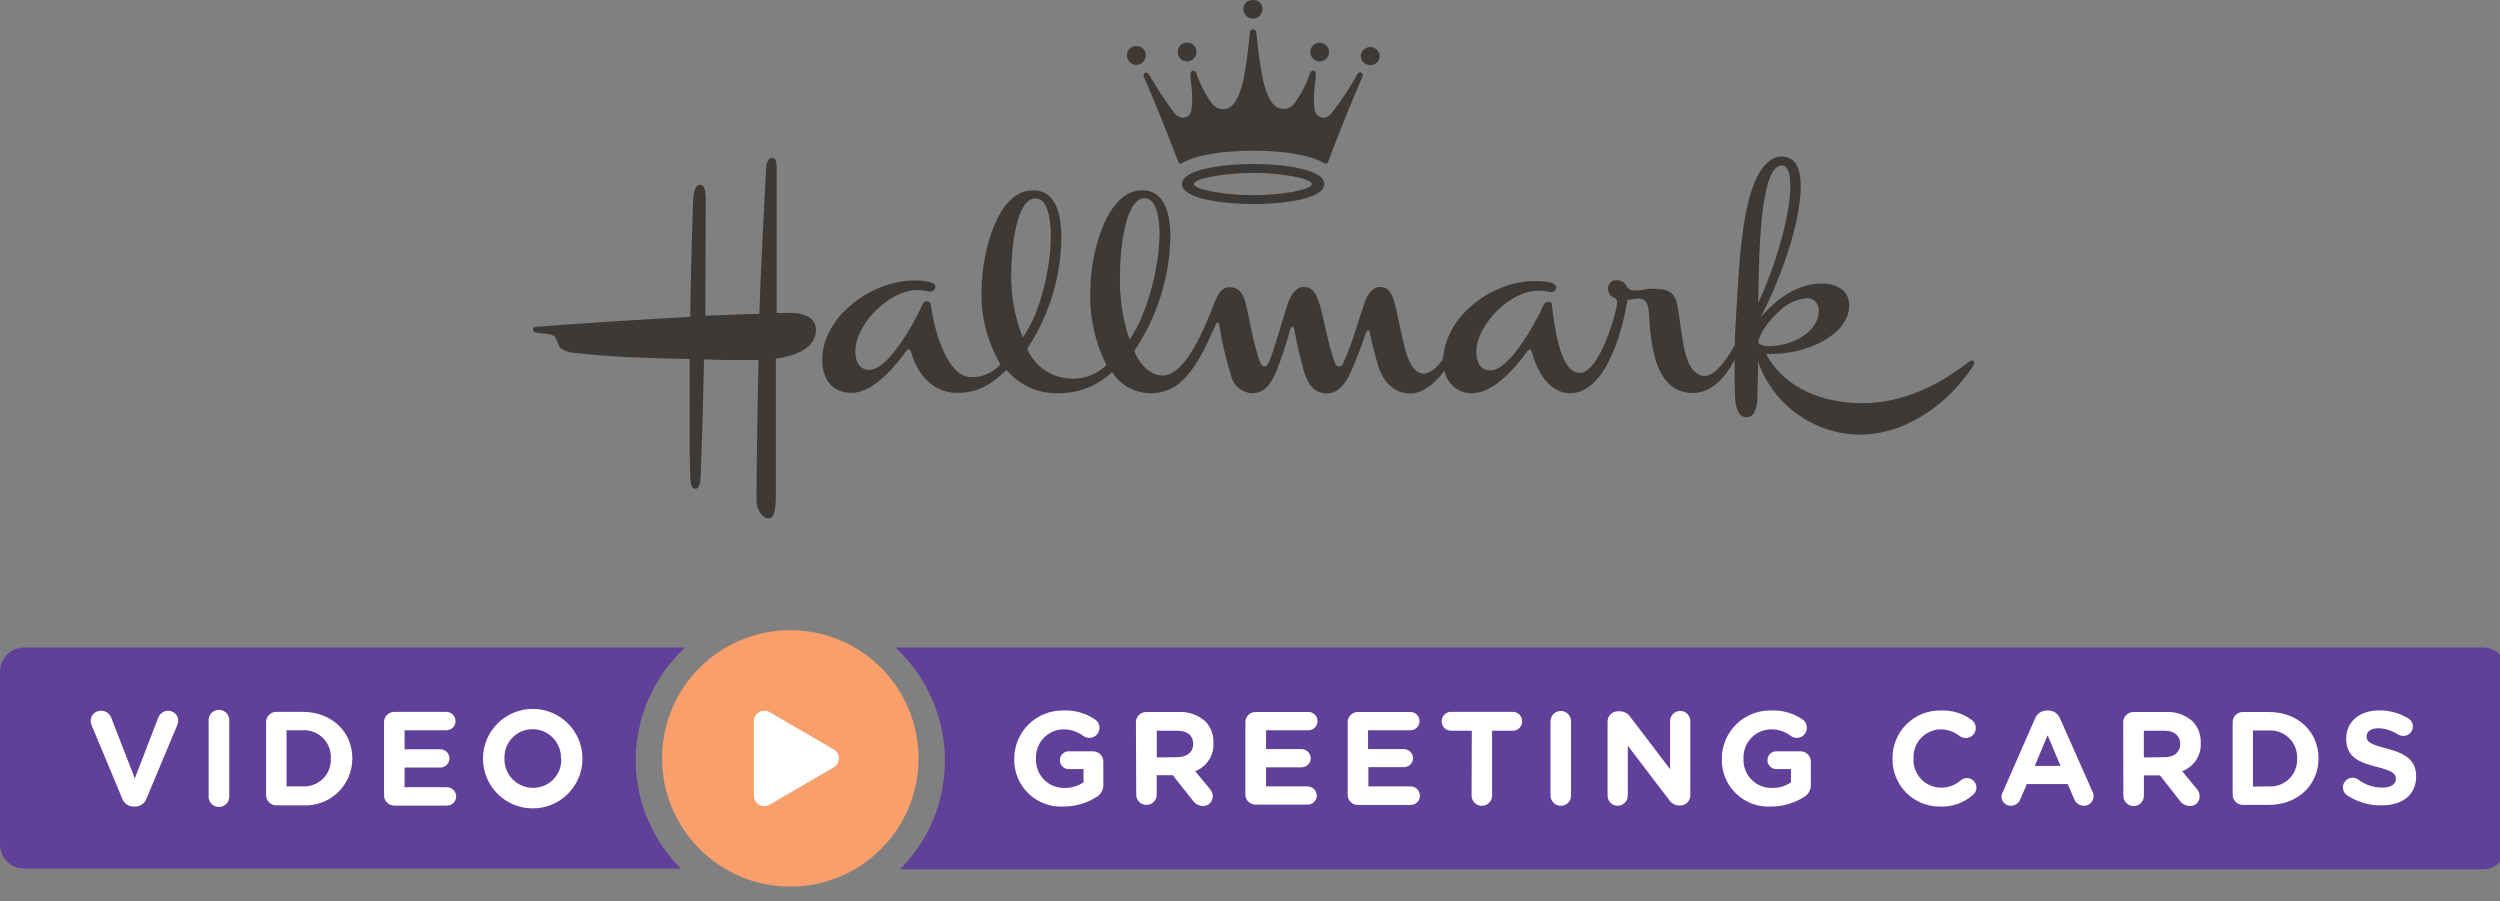 <?xml version="1.0" encoding="UTF-8"?>
<svg width="172px" height="62px" viewBox="0 0 172 62" version="1.1" xmlns="http://www.w3.org/2000/svg" xmlns:xlink="http://www.w3.org/1999/xlink">
    <rect x="0" y="0" width="172" height="62" fill="#808080" stroke="none"/>
    <title>2CEEA0AA-7D66-4ADF-8981-5CFD7FF3DB2B</title>
    <g id="Symbols" stroke="none" stroke-width="1" fill="none" fill-rule="evenodd">
        <g id="Logos/Video-Greetings/Horizontal" fill-rule="nonzero">
            <g id="Asset-2" transform="translate(0, 0)">
                <path d="M123.172,12.849 C123.172,14.891 122.067,18.541 120.963,20.837 C121.013,18.127 121.046,14.891 121.576,12.832 C121.78,11.993 122.128,11.386 122.581,11.386 C123.122,11.386 123.172,12.253 123.172,12.849 Z M93.752,5.164 C93.752,5.043 93.68,4.976 93.597,4.976 C93.499,4.978 93.412,5.039 93.377,5.131 C92.868,6.039 92.292,6.909 91.654,7.731 C91.483,7.919 91.328,8.106 91.041,8.106 C90.72,8.087 90.464,7.831 90.445,7.51 C90.412,7.256 90.396,6.999 90.395,6.743 C90.395,6.191 90.511,5.639 90.528,5.142 L90.528,5.098 C90.539,5.041 90.526,4.982 90.491,4.936 C90.456,4.889 90.403,4.86 90.346,4.855 C90.239,4.866 90.15,4.94 90.119,5.043 C89.882,5.778 89.526,6.47 89.065,7.091 C88.898,7.351 88.607,7.506 88.298,7.499 C87.971,7.483 87.673,7.31 87.497,7.035 C86.763,6.075 86.592,3.442 86.426,2.21 C86.417,2.104 86.328,2.022 86.222,2.023 C86.109,2.016 86.01,2.098 85.995,2.21 C85.846,3.453 85.675,6.075 84.941,7.047 C84.783,7.324 84.492,7.5 84.172,7.511 C83.853,7.523 83.551,7.368 83.373,7.102 C82.912,6.481 82.556,5.789 82.319,5.054 C82.287,4.948 82.192,4.873 82.081,4.866 C81.96,4.866 81.894,5.004 81.894,5.109 L81.894,5.142 C81.927,5.617 82.026,6.163 82.026,6.743 C82.026,6.999 82.009,7.256 81.976,7.51 C81.965,7.835 81.705,8.095 81.38,8.106 C81.13,8.078 80.906,7.941 80.767,7.731 C80.141,6.908 79.571,6.042 79.061,5.142 C79.019,5.056 78.936,4.998 78.841,4.987 C78.793,4.989 78.748,5.009 78.715,5.045 C78.683,5.08 78.666,5.127 78.67,5.175 C78.668,5.25 78.694,5.322 78.741,5.379 C79.293,6.605 80.53,9.724 81.071,11.154 C81.083,11.212 81.133,11.255 81.192,11.259 C81.235,11.256 81.276,11.244 81.314,11.226 C82.418,10.591 84.394,10.37 86.222,10.37 C88.049,10.37 90.003,10.591 91.108,11.226 C91.146,11.242 91.187,11.253 91.229,11.259 C91.295,11.259 91.328,11.226 91.367,11.154 C91.891,9.724 93.139,6.605 93.697,5.379 C93.735,5.314 93.754,5.239 93.752,5.164 Z M135.83,24.945 C135.83,24.862 135.764,24.807 135.659,24.807 C135.591,24.819 135.527,24.847 135.472,24.889 C133.346,26.546 130.856,27.738 128.129,27.738 C125.678,27.738 122.868,26.888 121.504,24.348 L121.963,24.348 C124.292,24.348 127.224,23.051 127.224,21.008 C127.224,20.053 126.478,19.507 125.336,19.507 C124.193,19.507 122.675,20.02 121.129,21.842 C122.691,18.795 123.889,15.184 123.889,12.782 C123.889,11.756 123.619,10.767 122.581,10.767 C121.847,10.767 121.146,11.419 120.654,12.711 C120.102,14.091 119.754,16.305 119.55,19.888 C119.5,20.992 119.351,22.753 119.351,23.752 C119.059,24.26 118.142,25.861 117.287,25.861 C116.431,25.861 116.028,24.807 115.84,23.818 C115.652,22.83 115.514,21.5 115.376,20.87 C115.189,20.037 114.648,19.866 113.72,19.866 C113.229,19.866 112.953,19.987 112.462,19.987 C112.237,20.003 112.023,19.889 111.909,19.694 C111.803,19.45 111.563,19.29 111.297,19.286 C111.125,19.25 110.947,19.298 110.817,19.414 C110.686,19.531 110.618,19.702 110.634,19.877 C110.631,20.17 110.826,20.428 111.109,20.506 C111.208,20.562 111.268,20.668 111.264,20.782 C111.264,21.306 110.088,25.651 108.691,25.651 C107.294,25.651 106.952,22.366 106.764,20.986 C106.764,20.799 106.648,20.765 106.527,20.765 C106.368,20.762 106.227,20.867 106.185,21.019 C105.384,22.758 103.717,25.486 102.557,25.486 C101.773,25.486 101.569,24.801 101.569,24.221 C101.569,22.333 103.921,19.998 105.809,19.998 C106.097,19.995 106.385,20.029 106.665,20.097 L106.731,20.097 C106.92,20.097 107.073,19.944 107.073,19.755 C107.073,19.435 106.306,19.336 105.61,19.336 C102.679,19.336 99.488,21.682 99.284,24.663 C99.151,24.956 98.522,25.706 97.959,25.706 C97.241,25.706 96.855,24.702 96.694,24.089 C96.457,23.183 96.187,21.836 96.049,21.257 C95.844,20.423 95.673,19.744 94.944,19.744 C94.437,19.744 94.061,20.269 93.907,20.765 C93.432,22.129 93.073,23.526 92.477,24.834 C92.394,25.038 92.339,25.21 92.151,25.21 C91.963,25.21 91.88,25.11 91.798,24.851 C91.389,23.747 91.014,21.599 90.771,20.881 C90.484,19.998 90.219,19.744 89.667,19.744 C89.115,19.744 88.778,20.423 88.629,20.799 C88.419,21.351 87.723,23.934 87.348,24.801 C87.265,24.989 87.177,25.21 87.011,25.21 C86.846,25.21 86.768,25.088 86.663,24.834 C86.244,23.691 85.951,21.853 85.697,20.865 C85.51,20.114 85.184,19.761 84.593,19.761 C84.002,19.761 83.76,20.313 83.539,20.865 C82.926,22.466 81.579,25.833 79.994,25.833 C79.056,25.833 78.377,24.967 78.035,24.15 C79.602,21.825 80.467,19.097 80.524,16.294 C80.524,14.488 80.028,13.092 78.581,13.092 C76.113,13.092 75.02,17.453 75.02,19.937 C74.941,21.729 75.321,23.512 76.124,25.116 C75.5,25.724 74.661,26.061 73.789,26.054 C72.43,26.056 71.202,25.245 70.67,23.995 C72.183,21.716 73,19.046 73.022,16.31 C73.022,14.538 72.531,13.092 71.079,13.092 C68.594,13.092 67.573,17.381 67.534,19.854 C67.456,21.68 67.907,23.49 68.832,25.066 C68.325,25.636 67.596,25.958 66.833,25.949 C65.21,25.949 64.31,22.952 64.034,20.942 C64.029,20.876 63.997,20.816 63.946,20.774 C63.895,20.733 63.829,20.714 63.764,20.721 C63.616,20.73 63.492,20.836 63.46,20.981 C62.643,22.736 60.992,25.447 59.833,25.447 C59.049,25.447 58.845,24.762 58.845,24.183 C58.845,22.295 61.197,19.959 63.09,19.959 C63.377,19.956 63.662,19.99 63.94,20.059 L64.012,20.059 C64.201,20.059 64.354,19.905 64.354,19.716 C64.354,19.396 63.587,19.297 62.891,19.297 C60.043,19.297 56.57,21.715 56.57,24.779 C56.57,26.06 57.249,27.031 58.58,27.031 C60.236,27.031 61.854,24.823 62.295,24.216 C62.378,24.116 62.444,24.028 62.516,24.028 C62.588,24.028 62.649,24.116 62.687,24.232 C63.007,25.425 63.962,27.031 65.856,27.031 C67.402,27.031 68.357,26.314 69.246,25.447 C70.153,26.53 71.517,27.125 72.928,27.053 C74.263,27.041 75.544,26.522 76.511,25.601 C77.105,26.525 78.135,27.075 79.233,27.053 C80,27.048 80.737,26.755 81.297,26.231 C82.401,25.21 83.136,23.471 83.627,22.366 C83.627,22.333 83.699,22.179 83.765,22.179 C83.831,22.179 83.848,22.261 83.887,22.366 C84.071,23.554 84.344,24.725 84.704,25.872 C84.866,26.545 85.458,27.028 86.15,27.053 C86.967,27.053 87.392,26.501 87.806,25.568 C88.18,24.609 88.503,23.631 88.772,22.637 C88.811,22.538 88.861,22.482 88.927,22.482 C88.993,22.482 89.032,22.554 89.048,22.653 C89.164,23.355 89.407,24.426 89.645,25.314 C89.915,26.336 90.346,27.07 91.301,27.07 C91.98,27.07 92.493,26.518 92.869,25.74 C93.285,24.815 93.653,23.87 93.973,22.907 C94.022,22.808 94.056,22.725 94.138,22.725 C94.221,22.725 94.227,22.791 94.243,22.891 C94.381,23.609 94.619,24.492 94.823,25.176 C95.149,26.214 95.861,27.07 97.031,27.07 C98.202,27.07 99.146,25.806 99.383,25.502 C99.549,26.42 100.361,27.079 101.293,27.053 C102.949,27.053 104.567,24.845 105.025,24.238 C105.097,24.155 105.163,24.05 105.229,24.05 C105.296,24.05 105.351,24.1 105.401,24.254 C105.693,25.397 106.521,27.053 108.028,27.053 C110.546,27.053 111.689,22.499 111.965,20.627 C112.235,20.627 112.489,20.539 112.743,20.539 C113.256,20.539 113.411,20.97 113.444,21.516 C113.56,23.233 113.682,27.037 116.475,27.037 C118.181,27.037 119.169,25.11 119.34,24.735 C119.34,25.193 119.34,25.502 119.34,25.773 C119.34,26.402 119.34,26.695 119.373,27.357 C119.407,28.02 119.594,28.71 120.157,28.71 C120.72,28.71 120.886,28.064 120.908,27.346 C120.908,26.717 120.958,25.844 120.958,25.215 L120.958,24.889 C121.996,27.844 124.761,29.842 127.892,29.902 C131.436,29.902 134.312,27.434 135.764,25.149 C135.806,25.089 135.829,25.018 135.83,24.945 Z M91.113,12.661 C91.113,11.607 88.099,11.281 86.227,11.281 C84.356,11.281 81.319,11.607 81.319,12.661 C81.319,13.715 84.35,14.041 86.227,14.041 C88.104,14.041 91.108,13.732 91.108,12.661 L91.113,12.661 Z M56.134,22.698 C56.134,21.98 55.582,21.654 54.771,21.538 C54.51,21.52 54.248,21.518 53.987,21.533 L53.435,21.533 C53.435,20.081 53.435,18.38 53.435,16.691 C53.435,14.869 53.435,13.097 53.435,11.651 C53.435,11.308 53.435,10.867 53.109,10.867 C52.783,10.867 52.733,11.308 52.7,11.651 C52.562,14.494 52.341,18.43 52.242,21.588 C51.083,21.621 49.548,21.687 48.527,21.72 C48.527,19.131 48.56,16.526 48.56,13.92 C48.56,13.257 48.527,12.711 48.151,12.711 C47.776,12.711 47.693,13.406 47.676,14.074 C47.605,16.283 47.522,18.944 47.489,21.803 C44.232,21.974 39.683,22.261 37.165,22.466 C36.911,22.466 36.668,22.466 36.668,22.67 C36.668,22.874 36.922,22.891 37.165,22.924 C37.408,22.957 38.015,22.963 38.17,23.167 C38.324,23.371 38.407,23.78 38.562,23.951 C38.906,24.176 39.31,24.295 39.721,24.293 C42.034,24.564 44.254,24.63 47.45,24.702 C47.45,26.59 47.45,28.158 47.45,29.521 C47.45,30.625 47.45,31.547 47.483,32.436 C47.483,32.988 47.483,33.629 47.837,33.629 C48.19,33.629 48.201,32.961 48.218,32.453 C48.3,30.41 48.367,28.075 48.438,24.724 C49.15,24.757 49.957,24.773 50.685,24.773 C51.237,24.773 51.745,24.773 52.181,24.773 C52.115,28.588 52.065,30.581 52.049,34.363 C52.049,35.185 52.507,35.66 52.866,35.66 C53.225,35.66 53.379,35.235 53.379,33.976 C53.379,30.598 53.379,28.456 53.379,24.674 C54.191,24.553 56.134,24.194 56.134,22.698 Z M125.142,21.301 C125.142,22.957 123.133,23.818 121.714,23.818 C121.344,23.818 121.035,23.735 120.969,23.548 C121.035,22.952 121.769,21.98 122.332,21.483 C122.841,20.947 123.52,20.605 124.254,20.517 C124.476,20.495 124.698,20.568 124.864,20.717 C125.031,20.866 125.128,21.077 125.131,21.301 L125.142,21.301 Z M90.257,12.661 C90.257,13.07 88.093,13.428 86.222,13.428 C84.35,13.428 82.148,13.07 82.148,12.661 C82.148,12.253 84.356,11.894 86.222,11.894 C88.088,11.894 90.257,12.269 90.257,12.661 Z M79.768,16.189 C79.768,18.32 78.934,21.638 77.709,23.366 C77.232,21.932 77.011,20.426 77.057,18.916 C77.057,16.929 77.466,13.638 78.747,13.638 C79.575,13.649 79.779,15.013 79.779,16.189 L79.768,16.189 Z M72.293,16.255 C72.293,18.403 71.598,21.505 70.366,23.222 C69.825,21.856 69.555,20.397 69.571,18.927 C69.571,16.94 69.958,13.649 71.228,13.649 C72.094,13.649 72.293,15.063 72.293,16.255 Z M94.928,3.833 C94.897,3.495 94.613,3.237 94.274,3.237 C93.934,3.237 93.651,3.495 93.619,3.833 C93.622,4.189 93.91,4.476 94.265,4.479 C94.44,4.484 94.608,4.418 94.733,4.296 C94.858,4.175 94.928,4.008 94.928,3.833 L94.928,3.833 Z M91.439,3.58 C91.439,3.223 91.15,2.934 90.793,2.934 C90.436,2.934 90.147,3.223 90.147,3.58 C90.147,3.936 90.436,4.225 90.793,4.225 C91.15,4.225 91.439,3.936 91.439,3.58 Z M82.324,3.58 C82.327,3.407 82.26,3.241 82.138,3.119 C82.017,2.998 81.85,2.931 81.678,2.934 C81.504,2.924 81.333,2.989 81.209,3.112 C81.085,3.235 81.019,3.405 81.027,3.58 C81.027,3.752 81.096,3.917 81.218,4.038 C81.34,4.16 81.506,4.227 81.678,4.225 C82.028,4.211 82.307,3.929 82.319,3.58 L82.324,3.58 Z M78.83,3.817 C78.836,3.644 78.77,3.476 78.647,3.353 C78.525,3.231 78.357,3.165 78.184,3.171 C78.01,3.161 77.84,3.226 77.716,3.35 C77.593,3.473 77.528,3.643 77.538,3.817 C77.535,3.989 77.602,4.155 77.724,4.277 C77.845,4.399 78.011,4.466 78.184,4.463 C78.538,4.46 78.824,4.172 78.824,3.817 L78.83,3.817 Z M86.857,0.648 C86.869,0.471 86.803,0.298 86.677,0.174 C86.55,0.05 86.376,-0.013 86.2,0.002 C86.028,-0.007 85.859,0.055 85.735,0.175 C85.611,0.294 85.541,0.459 85.543,0.632 C85.549,0.986 85.834,1.272 86.189,1.277 C86.361,1.285 86.529,1.222 86.654,1.103 C86.778,0.985 86.85,0.82 86.851,0.648 L86.857,0.648 Z" id="Shape" fill="#3D3936"></path>
                <path d="M43.735,52.333 C43.734,49.376 44.969,46.554 47.141,44.548 L1.656,44.548 C0.742,44.548 7.84533937e-15,45.29 7.84533937e-15,46.205 L7.84533937e-15,58.102 C7.84533937e-15,58.546 0.178,58.971 0.495,59.283 C0.811,59.594 1.24,59.765 1.684,59.758 L46.843,59.758 C44.87,57.788 43.753,55.12 43.735,52.333 Z" id="Path" fill="#604099"></path>
                <path d="M170.798,44.548 L61.6,44.548 C63.715,46.501 64.945,49.23 65.008,52.108 C65.07,54.986 63.96,57.765 61.931,59.808 L170.798,59.808 C171.242,59.815 171.671,59.644 171.987,59.332 C172.304,59.021 172.482,58.595 172.482,58.151 L172.482,46.227 C172.488,45.779 172.313,45.348 171.995,45.031 C171.678,44.715 171.246,44.541 170.798,44.548 Z" id="Path" fill="#604099"></path>
                <circle id="Oval" fill="#F89F6B" cx="54.373" cy="52.178" r="8.822"></circle>
                <path d="M51.867,52.178 L51.867,49.611 C51.867,49.356 52.003,49.12 52.223,48.992 C52.444,48.863 52.716,48.861 52.938,48.987 L55.146,50.273 L57.354,51.56 C57.576,51.686 57.713,51.922 57.713,52.178 C57.713,52.434 57.576,52.669 57.354,52.796 L55.146,54.083 L52.938,55.369 C52.716,55.495 52.444,55.493 52.223,55.364 C52.003,55.236 51.867,55 51.867,54.745 L51.867,52.178 Z" id="Path" fill="#FFFFFF"></path>
                <path d="M8.408,54.938 L6.321,49.942 C6.272,49.834 6.244,49.718 6.238,49.6 C6.237,49.412 6.311,49.232 6.444,49.1 C6.577,48.968 6.758,48.896 6.945,48.899 C7.268,48.891 7.559,49.095 7.663,49.401 L9.275,53.553 L10.903,49.335 C11.021,49.073 11.279,48.903 11.566,48.899 C11.749,48.896 11.926,48.967 12.057,49.095 C12.188,49.224 12.261,49.4 12.261,49.583 C12.259,49.692 12.235,49.799 12.19,49.898 L10.081,54.938 C9.961,55.276 9.638,55.499 9.28,55.49 L9.186,55.49 C8.836,55.489 8.525,55.268 8.408,54.938 Z" id="Path" fill="#FFFFFF"></path>
                <path d="M14.354,49.611 C14.33,49.342 14.46,49.084 14.689,48.942 C14.918,48.801 15.208,48.801 15.437,48.942 C15.666,49.084 15.796,49.342 15.773,49.611 L15.773,54.745 C15.796,55.013 15.666,55.272 15.437,55.414 C15.208,55.555 14.918,55.555 14.689,55.414 C14.46,55.272 14.33,55.013 14.354,54.745 L14.354,49.611 Z" id="Path" fill="#FFFFFF"></path>
                <path d="M18.307,49.688 C18.304,49.499 18.377,49.317 18.51,49.183 C18.643,49.049 18.824,48.974 19.013,48.976 L20.818,48.976 C22.845,48.976 24.241,50.367 24.241,52.183 L24.241,52.183 C24.243,53.074 23.876,53.926 23.228,54.537 C22.579,55.147 21.707,55.462 20.818,55.408 L19.013,55.408 C18.824,55.409 18.643,55.334 18.51,55.2 C18.377,55.066 18.304,54.884 18.307,54.695 L18.307,49.688 Z M20.818,54.105 C21.34,54.135 21.849,53.943 22.22,53.575 C22.591,53.207 22.788,52.699 22.762,52.178 L22.762,52.178 C22.787,51.656 22.591,51.147 22.22,50.778 C21.85,50.408 21.341,50.213 20.818,50.24 L19.714,50.24 L19.714,54.105 L20.818,54.105 Z" id="Shape" fill="#FFFFFF"></path>
                <path d="M26.422,54.69 L26.422,49.688 C26.42,49.499 26.495,49.317 26.629,49.183 C26.763,49.049 26.945,48.975 27.134,48.976 L30.706,48.976 C31.055,48.979 31.338,49.261 31.341,49.611 C31.341,49.779 31.274,49.94 31.155,50.058 C31.035,50.176 30.874,50.242 30.706,50.24 L27.835,50.24 L27.835,51.549 L30.292,51.549 C30.639,51.549 30.921,51.83 30.921,52.178 C30.921,52.526 30.639,52.807 30.292,52.807 L27.835,52.807 L27.835,54.16 L30.75,54.16 C31.099,54.163 31.382,54.445 31.385,54.795 C31.385,54.963 31.318,55.124 31.199,55.242 C31.079,55.36 30.918,55.426 30.75,55.424 L27.134,55.424 C26.941,55.426 26.755,55.348 26.621,55.209 C26.486,55.071 26.414,54.883 26.422,54.69 L26.422,54.69 Z" id="Path" fill="#FFFFFF"></path>
                <path d="M33.229,52.195 L33.229,52.195 C33.229,50.304 34.761,48.772 36.652,48.772 C38.542,48.772 40.075,50.304 40.075,52.195 L40.075,52.195 C40.075,54.085 38.542,55.617 36.652,55.617 C34.761,55.617 33.229,54.085 33.229,52.195 Z M38.595,52.195 L38.595,52.195 C38.613,51.664 38.415,51.15 38.047,50.768 C37.679,50.386 37.171,50.17 36.641,50.168 C36.114,50.166 35.61,50.38 35.245,50.76 C34.88,51.139 34.686,51.652 34.708,52.178 L34.708,52.178 C34.69,52.708 34.888,53.223 35.257,53.605 C35.625,53.987 36.132,54.203 36.663,54.204 C37.193,54.211 37.702,53.999 38.072,53.619 C38.441,53.239 38.638,52.724 38.617,52.195 L38.595,52.195 Z" id="Shape" fill="#FFFFFF"></path>
                <path d="M69.781,52.195 L69.781,52.195 C69.781,51.308 70.136,50.459 70.767,49.837 C71.398,49.214 72.252,48.87 73.138,48.882 C73.923,48.839 74.7,49.058 75.346,49.506 C75.596,49.678 75.705,49.993 75.613,50.282 C75.522,50.572 75.252,50.768 74.949,50.765 C74.793,50.767 74.641,50.717 74.518,50.621 C74.113,50.321 73.619,50.166 73.116,50.179 C72.056,50.224 71.234,51.119 71.277,52.178 L71.277,52.178 C71.247,52.709 71.438,53.229 71.805,53.614 C72.172,54 72.683,54.215 73.215,54.21 C73.688,54.225 74.154,54.089 74.546,53.823 L74.546,52.912 L73.59,52.912 C73.359,52.934 73.134,52.823 73.012,52.625 C72.889,52.427 72.889,52.177 73.012,51.979 C73.134,51.781 73.359,51.67 73.59,51.692 L75.203,51.692 C75.593,51.692 75.909,52.009 75.909,52.399 L75.909,53.956 C75.931,54.325 75.737,54.673 75.412,54.85 C74.739,55.268 73.963,55.49 73.171,55.49 C72.274,55.542 71.396,55.214 70.751,54.588 C70.107,53.961 69.755,53.093 69.781,52.195 L69.781,52.195 Z" id="Path" fill="#FFFFFF"></path>
                <path d="M78.151,49.688 C78.151,49.501 78.225,49.322 78.358,49.19 C78.491,49.059 78.67,48.986 78.857,48.987 L81.065,48.987 C81.749,48.944 82.421,49.176 82.931,49.633 C83.307,50.027 83.506,50.557 83.484,51.101 L83.484,51.101 C83.54,51.957 83.032,52.75 82.23,53.056 L83.213,54.248 C83.356,54.397 83.437,54.594 83.439,54.8 C83.438,54.975 83.367,55.143 83.241,55.265 C83.116,55.388 82.947,55.455 82.771,55.452 C82.494,55.452 82.234,55.316 82.076,55.087 L80.685,53.332 L79.58,53.332 L79.58,54.734 C79.548,55.099 79.243,55.378 78.877,55.378 C78.51,55.378 78.205,55.099 78.173,54.734 L78.151,49.688 Z M80.988,52.095 C81.673,52.095 82.092,51.731 82.092,51.19 L82.092,51.19 C82.092,50.588 81.667,50.273 80.988,50.273 L79.586,50.273 L79.586,52.112 L80.988,52.095 Z" id="Shape" fill="#FFFFFF"></path>
                <path d="M85.681,54.657 L85.681,49.688 C85.679,49.501 85.753,49.321 85.886,49.189 C86.019,49.057 86.2,48.984 86.387,48.987 L89.959,48.987 C90.197,48.965 90.427,49.079 90.553,49.282 C90.679,49.485 90.679,49.742 90.553,49.945 C90.427,50.148 90.197,50.263 89.959,50.24 L87.105,50.24 L87.105,51.538 L89.545,51.538 C89.895,51.541 90.177,51.823 90.18,52.172 C90.179,52.339 90.111,52.498 89.992,52.614 C89.872,52.73 89.712,52.794 89.545,52.791 L87.105,52.791 L87.105,54.105 L89.959,54.105 C90.309,54.108 90.591,54.39 90.594,54.74 C90.593,54.906 90.525,55.065 90.406,55.181 C90.286,55.297 90.126,55.361 89.959,55.358 L86.365,55.358 C85.983,55.352 85.678,55.039 85.681,54.657 Z" id="Path" fill="#FFFFFF"></path>
                <path d="M92.72,54.657 L92.72,49.688 C92.718,49.501 92.792,49.321 92.925,49.189 C93.058,49.057 93.239,48.984 93.426,48.987 L96.976,48.987 C97.214,48.965 97.444,49.079 97.57,49.282 C97.696,49.485 97.696,49.742 97.57,49.945 C97.444,50.148 97.214,50.263 96.976,50.24 L94.122,50.24 L94.122,51.538 L96.584,51.538 C96.933,51.541 97.216,51.823 97.219,52.172 C97.21,52.515 96.927,52.786 96.584,52.78 L94.144,52.78 L94.144,54.105 L97.042,54.105 C97.216,54.103 97.383,54.172 97.505,54.296 C97.626,54.42 97.693,54.588 97.688,54.762 C97.687,54.928 97.619,55.087 97.5,55.203 C97.38,55.319 97.22,55.383 97.053,55.38 L93.459,55.38 C93.262,55.393 93.069,55.321 92.928,55.183 C92.787,55.045 92.711,54.854 92.72,54.657 Z" id="Path" fill="#FFFFFF"></path>
                <path d="M101.26,50.273 L99.896,50.273 C99.65,50.296 99.413,50.178 99.283,49.968 C99.153,49.757 99.153,49.492 99.283,49.282 C99.413,49.072 99.65,48.953 99.896,48.976 L104.015,48.976 C104.261,48.953 104.499,49.072 104.629,49.282 C104.759,49.492 104.759,49.757 104.629,49.968 C104.499,50.178 104.261,50.296 104.015,50.273 L102.657,50.273 L102.657,54.734 C102.657,55.124 102.34,55.441 101.95,55.441 C101.56,55.441 101.244,55.124 101.244,54.734 L101.26,50.273 Z" id="Path" fill="#FFFFFF"></path>
                <path d="M106.676,49.622 C106.676,49.232 106.992,48.915 107.382,48.915 C107.773,48.915 108.089,49.232 108.089,49.622 L108.089,54.734 C108.089,55.124 107.773,55.441 107.382,55.441 C106.992,55.441 106.676,55.124 106.676,54.734 L106.676,49.622 Z" id="Path" fill="#FFFFFF"></path>
                <path d="M110.601,49.644 C110.6,49.456 110.674,49.276 110.806,49.143 C110.939,49.01 111.12,48.936 111.308,48.937 L111.451,48.937 C111.751,48.94 112.028,49.096 112.185,49.351 L114.902,52.918 L114.902,49.605 C114.902,49.221 115.213,48.91 115.597,48.91 C115.981,48.91 116.293,49.221 116.293,49.605 L116.293,54.712 C116.296,54.899 116.223,55.08 116.091,55.213 C115.959,55.346 115.779,55.42 115.592,55.419 L115.542,55.419 C115.244,55.414 114.97,55.258 114.813,55.005 L111.992,51.306 L111.992,54.74 C111.992,55.124 111.681,55.435 111.297,55.435 C110.912,55.435 110.601,55.124 110.601,54.74 L110.601,49.644 Z" id="Path" fill="#FFFFFF"></path>
                <path d="M118.462,52.195 L118.462,52.195 C118.462,51.308 118.817,50.459 119.448,49.837 C120.079,49.214 120.933,48.87 121.819,48.882 C122.604,48.839 123.381,49.058 124.027,49.506 C124.271,49.682 124.373,49.995 124.281,50.281 C124.19,50.567 123.925,50.762 123.624,50.765 C123.469,50.765 123.318,50.715 123.194,50.621 C122.792,50.319 122.299,50.164 121.797,50.179 C120.737,50.224 119.913,51.118 119.953,52.178 L119.953,52.178 C119.922,52.71 120.114,53.231 120.483,53.617 C120.851,54.002 121.363,54.217 121.896,54.21 C122.368,54.226 122.832,54.09 123.221,53.823 L123.221,52.912 L122.272,52.912 C122.04,52.934 121.816,52.823 121.693,52.625 C121.57,52.427 121.57,52.177 121.693,51.979 C121.816,51.781 122.04,51.67 122.272,51.692 L123.884,51.692 C124.071,51.692 124.25,51.767 124.381,51.899 C124.513,52.032 124.586,52.212 124.585,52.399 L124.585,53.956 C124.609,54.324 124.417,54.673 124.094,54.85 C123.42,55.267 122.644,55.489 121.852,55.49 C120.954,55.544 120.076,55.217 119.431,54.59 C118.786,53.963 118.435,53.093 118.462,52.195 L118.462,52.195 Z" id="Path" fill="#FFFFFF"></path>
                <path d="M130.205,52.195 L130.205,52.195 C130.19,51.311 130.534,50.46 131.158,49.836 C131.783,49.211 132.634,48.867 133.517,48.882 C134.285,48.848 135.041,49.078 135.659,49.534 C135.898,49.712 135.995,50.024 135.899,50.307 C135.804,50.589 135.538,50.778 135.24,50.776 C135.089,50.775 134.942,50.727 134.82,50.638 C134.448,50.342 133.987,50.18 133.512,50.179 C132.997,50.189 132.509,50.408 132.158,50.784 C131.807,51.161 131.624,51.664 131.651,52.178 L131.651,52.178 C131.621,52.694 131.802,53.201 132.153,53.581 C132.504,53.961 132.995,54.182 133.512,54.193 C134.023,54.205 134.52,54.023 134.903,53.685 C135.021,53.587 135.169,53.533 135.323,53.531 C135.683,53.531 135.977,53.821 135.98,54.182 C135.98,54.377 135.893,54.561 135.742,54.684 C135.119,55.24 134.302,55.53 133.468,55.49 C132.594,55.498 131.755,55.152 131.14,54.531 C130.526,53.911 130.188,53.068 130.205,52.195 L130.205,52.195 Z" id="Path" fill="#FFFFFF"></path>
                <path d="M137.801,54.475 L140.01,49.434 C140.145,49.096 140.474,48.877 140.838,48.882 L140.915,48.882 C141.276,48.877 141.602,49.097 141.732,49.434 L143.968,54.475 C144.012,54.564 144.036,54.662 144.04,54.762 C144.043,54.94 143.973,55.112 143.848,55.239 C143.722,55.366 143.55,55.437 143.372,55.435 C143.065,55.435 142.792,55.24 142.693,54.949 L142.262,53.945 L139.447,53.945 L138.994,54.999 C138.89,55.265 138.633,55.439 138.348,55.435 C138.174,55.437 138.006,55.368 137.884,55.244 C137.761,55.12 137.693,54.952 137.696,54.778 C137.71,54.671 137.746,54.567 137.801,54.475 L137.801,54.475 Z M141.765,52.697 L140.876,50.588 L139.988,52.697 L141.765,52.697 Z" id="Shape" fill="#FFFFFF"></path>
                <path d="M146.077,49.688 C146.077,49.501 146.151,49.322 146.284,49.19 C146.417,49.059 146.597,48.986 146.783,48.987 L148.992,48.987 C149.675,48.943 150.348,49.176 150.858,49.633 C151.233,50.028 151.432,50.557 151.41,51.101 L151.41,51.101 C151.463,51.963 150.945,52.757 150.135,53.056 L151.112,54.248 C151.255,54.397 151.336,54.594 151.338,54.8 C151.338,54.976 151.267,55.144 151.141,55.267 C151.016,55.39 150.846,55.456 150.67,55.452 C150.392,55.452 150.132,55.316 149.974,55.087 L148.605,53.348 L147.501,53.348 L147.501,54.751 C147.501,55.141 147.185,55.457 146.795,55.457 C146.404,55.457 146.088,55.141 146.088,54.751 L146.077,49.688 Z M148.92,52.095 C149.605,52.095 149.997,51.731 149.997,51.19 L149.997,51.19 C149.997,50.588 149.577,50.273 148.892,50.273 L147.496,50.273 L147.496,52.112 L148.92,52.095 Z" id="Shape" fill="#FFFFFF"></path>
                <path d="M153.607,49.688 C153.607,49.501 153.682,49.322 153.814,49.19 C153.947,49.059 154.127,48.986 154.314,48.987 L156.108,48.987 C158.123,48.987 159.514,50.367 159.514,52.172 L159.514,52.172 C159.514,53.978 158.123,55.374 156.108,55.374 L154.314,55.374 C154.124,55.376 153.942,55.301 153.808,55.165 C153.675,55.03 153.603,54.847 153.607,54.657 L153.607,49.688 Z M156.108,54.105 C156.626,54.135 157.133,53.944 157.502,53.578 C157.87,53.213 158.066,52.708 158.04,52.189 L158.04,52.189 C158.067,51.669 157.873,51.161 157.504,50.793 C157.136,50.424 156.628,50.229 156.108,50.257 L155.004,50.257 L155.004,54.121 L156.108,54.105 Z" id="Shape" fill="#FFFFFF"></path>
                <path d="M161.457,54.706 C161.285,54.576 161.186,54.37 161.192,54.154 C161.2,53.907 161.344,53.685 161.566,53.576 C161.788,53.467 162.052,53.49 162.252,53.635 C162.728,53.998 163.311,54.192 163.909,54.187 C164.488,54.187 164.836,53.961 164.836,53.586 L164.836,53.586 C164.836,53.227 164.615,53.034 163.544,52.769 C162.252,52.437 161.419,52.084 161.419,50.809 L161.419,50.809 C161.419,49.644 162.352,48.877 163.66,48.877 C164.376,48.862 165.082,49.053 165.692,49.429 C165.888,49.543 166.008,49.754 166.006,49.981 C166.006,50.155 165.936,50.323 165.812,50.445 C165.687,50.568 165.519,50.635 165.344,50.632 C165.22,50.631 165.098,50.596 164.991,50.533 C164.589,50.27 164.123,50.122 163.644,50.102 C163.092,50.102 162.821,50.345 162.821,50.654 L162.821,50.654 C162.821,51.074 163.097,51.206 164.201,51.499 C165.504,51.836 166.233,52.299 166.233,53.42 L166.233,53.42 C166.233,54.695 165.267,55.408 163.881,55.408 C163.02,55.429 162.174,55.184 161.457,54.706 L161.457,54.706 Z" id="Path" fill="#FFFFFF"></path>
            </g>
        </g>
    </g>
</svg>
